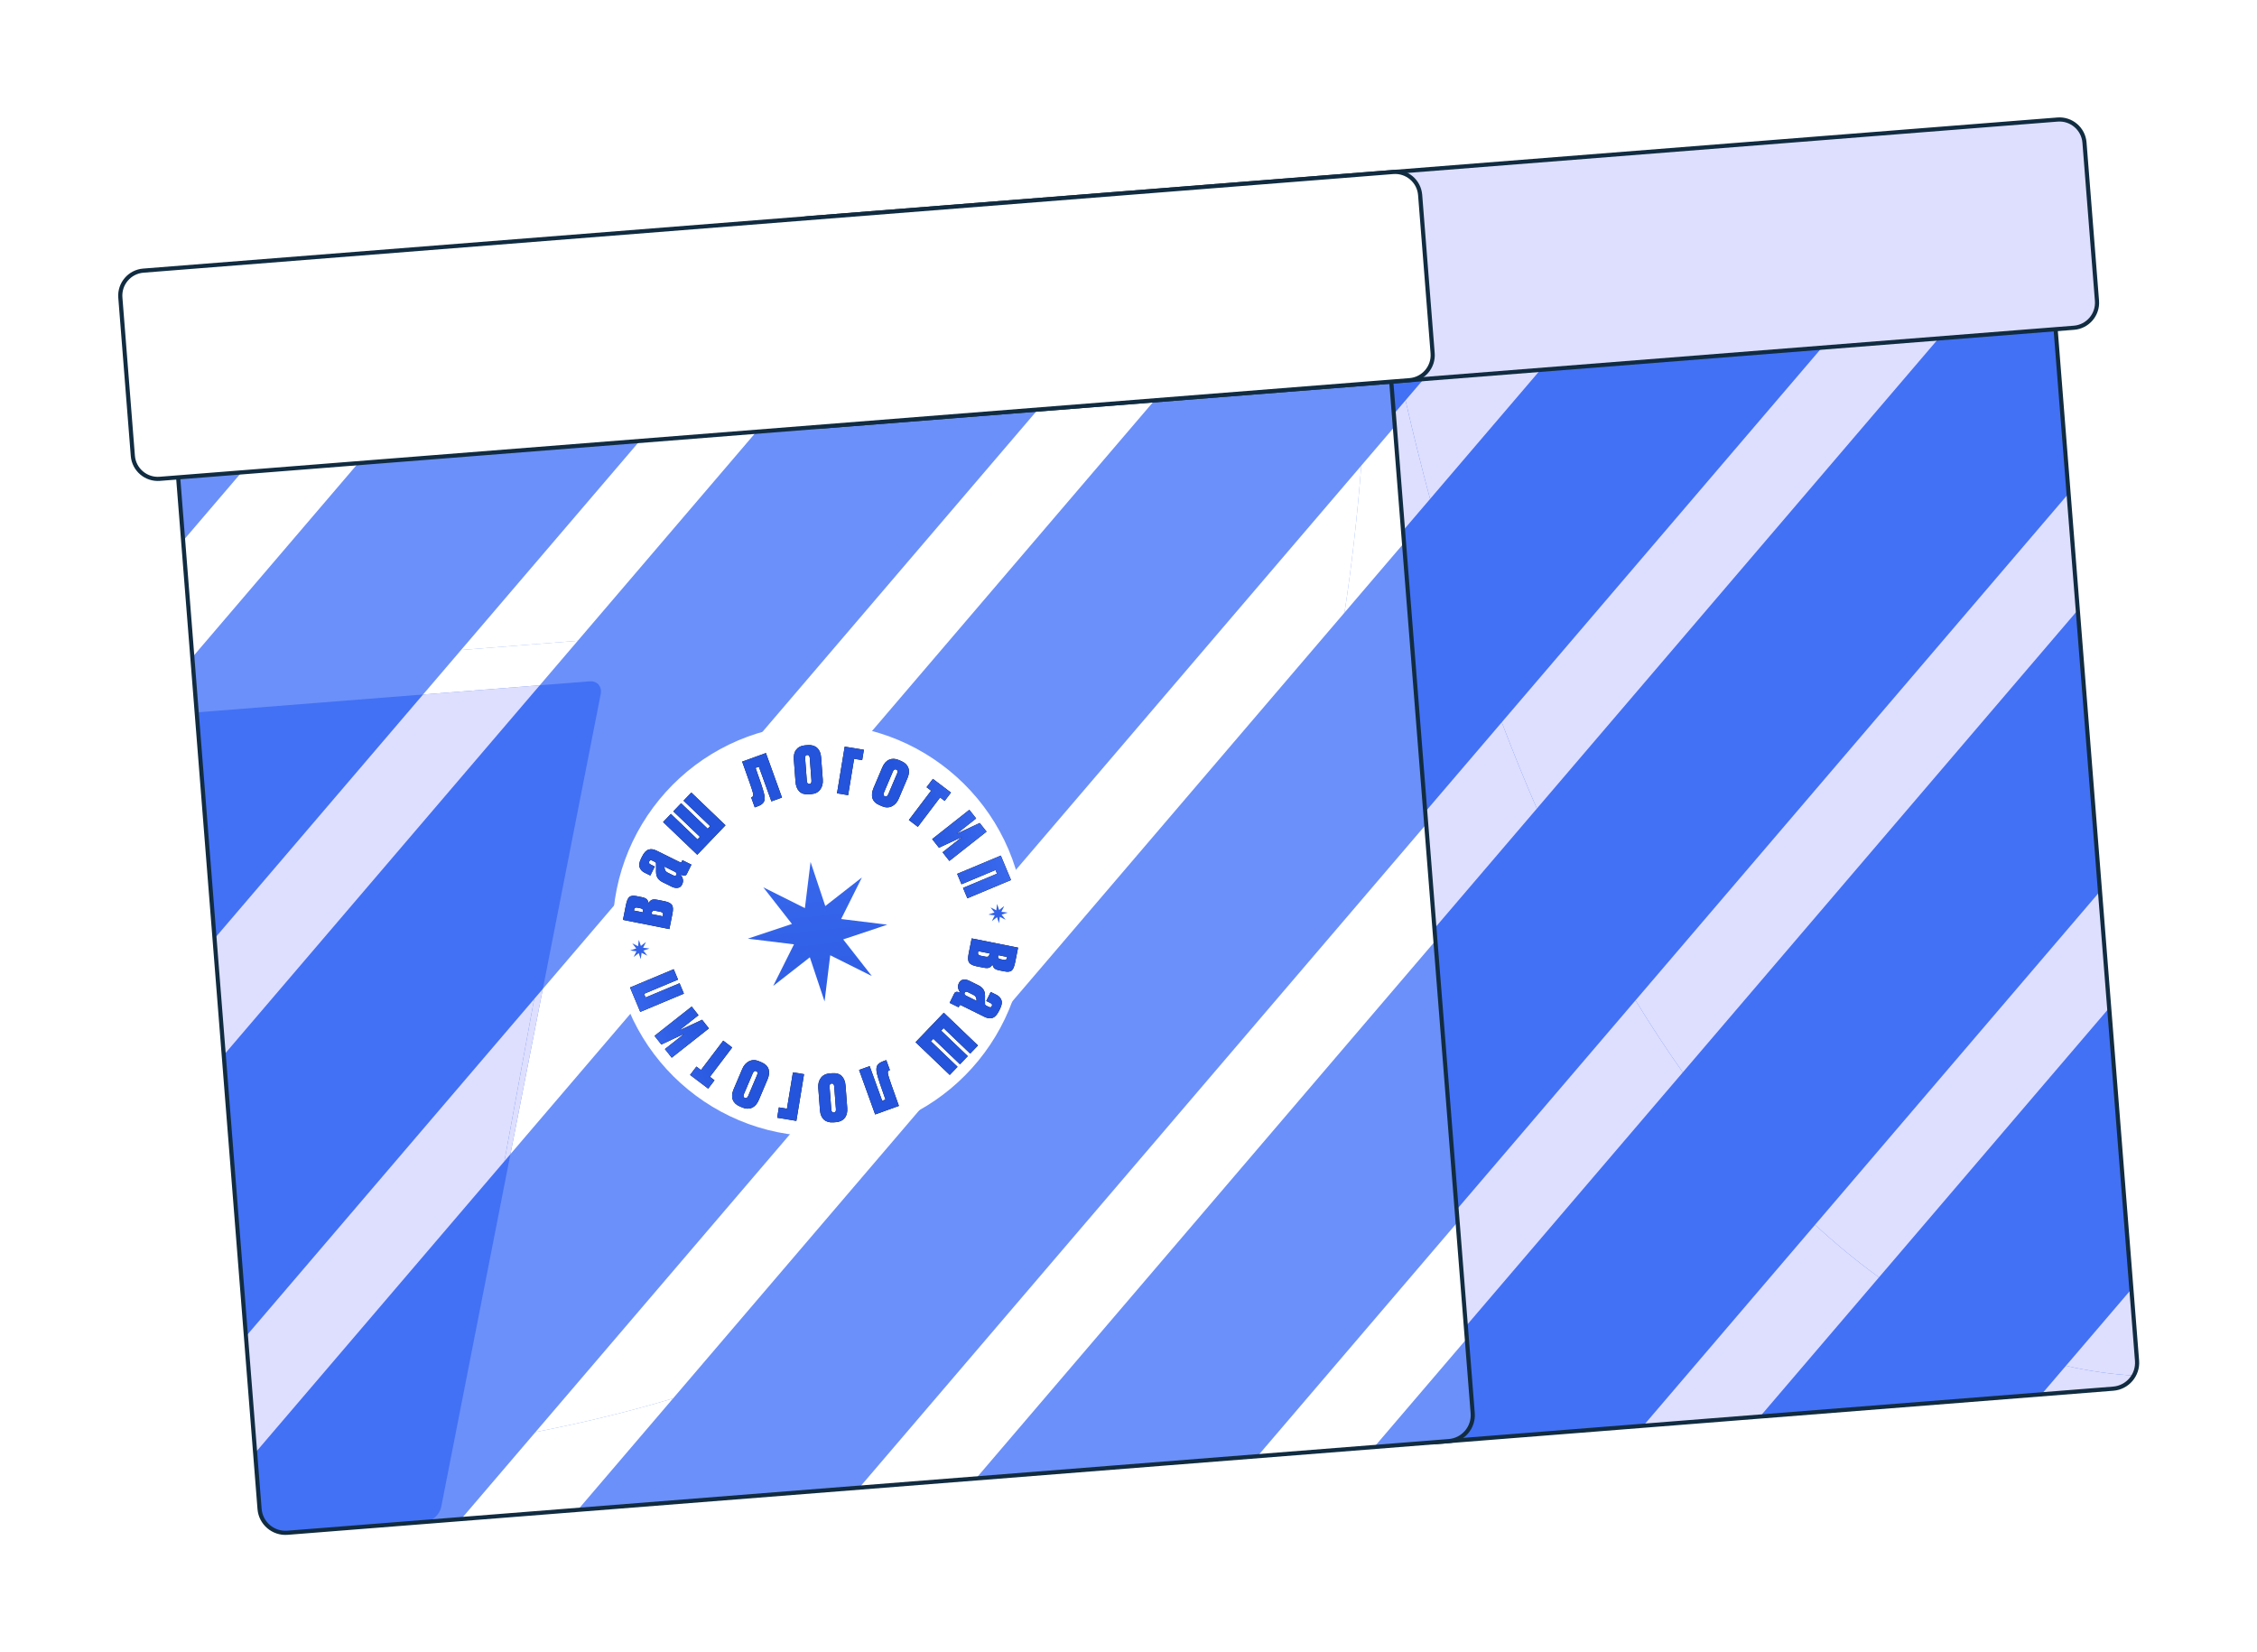 <svg width="567" height="415" viewBox="0 0 567 415" fill="none" xmlns="http://www.w3.org/2000/svg">
<g clip-path="url(#clip0_60_461)" filter="url(#filter0_d_60_461)">
<path d="M513.855 43.358L536.865 334.877C536.973 336.239 536.932 336.789 536.58 337.87C536.009 339.624 531.977 341.798 530.64 341.903L357.811 355.545C355.65 355.716 353.668 352.943 353.385 349.36L330.375 57.84C330.092 54.257 331.614 51.208 333.776 51.038L509.429 37.173C511.59 37.002 513.572 39.774 513.855 43.358Z" fill="#4271F5"/>
<path d="M353.093 93.582L334.879 114.899L330.375 57.84C330.092 54.257 331.614 51.208 333.776 51.038L344.696 50.176L347.996 69.649C349.601 77.818 351.299 85.792 353.093 93.582Z" fill="#4271F5"/>
<path d="M377.272 174.465L342.768 214.848L337.191 144.19L359.262 118.358C364.662 138.463 370.701 157.162 377.272 174.465Z" fill="#4271F5"/>
<path d="M410.875 244.318L350.657 314.797L345.08 244.139L386.086 196.145C393.802 213.884 402.115 229.934 410.875 244.318Z" fill="#4271F5"/>
<path d="M455.975 300.716L412.84 351.202L357.811 355.545C355.65 355.716 353.668 352.943 353.385 349.36L352.969 344.088L422.755 262.411C433.363 277.41 444.509 290.172 455.975 300.716Z" fill="#4271F5"/>
<path d="M518.998 336.137L512.872 343.306L442.155 348.888L472.037 313.914C487.479 325.138 503.296 332.525 518.998 336.137Z" fill="#4271F5"/>
<path d="M359.262 118.358L337.191 144.19L334.879 114.899L353.093 93.582C355.04 102.068 357.1 110.326 359.262 118.358Z" fill="#DEDFFE"/>
<path d="M422.784 44.012L359.262 118.358C357.1 110.326 355.04 102.068 353.093 93.582L393.469 46.326L422.784 44.012Z" fill="#DEDFFE"/>
<path d="M386.086 196.145L345.08 244.139L342.768 214.848L377.272 174.465C380.111 181.953 383.049 189.178 386.086 196.145Z" fill="#DEDFFE"/>
<path d="M513.855 43.358L514.089 46.331L386.086 196.145C383.049 189.178 380.111 181.953 377.272 174.465L493.502 38.43L509.429 37.173C511.59 37.002 513.572 39.775 513.855 43.358Z" fill="#DEDFFE"/>
<path d="M422.755 262.411L352.969 344.088L350.657 314.797L410.875 244.318C414.751 250.677 418.711 256.706 422.755 262.411Z" fill="#DEDFFE"/>
<path d="M519.667 116.989L521.979 146.28L422.755 262.411C418.711 256.706 414.751 250.677 410.875 244.318L519.667 116.989Z" fill="#DEDFFE"/>
<path d="M472.037 313.914L442.155 348.888L412.839 351.202L455.975 300.716C461.262 305.588 466.627 309.99 472.037 313.914Z" fill="#DEDFFE"/>
<path d="M527.556 216.938L529.868 246.228L472.037 313.914C466.627 309.989 461.262 305.588 455.975 300.716L527.556 216.938Z" fill="#DEDFFE"/>
<path d="M536.466 338.609C536.433 338.721 536.187 338.843 536.143 338.946C536.06 339.162 535.729 338.788 535.625 338.987C535.62 338.992 535.63 338.981 535.625 338.987C535.58 339.079 535.198 339.458 535.147 339.545C535.102 339.632 534.721 340.027 534.67 340.104C534.285 340.69 534.229 341.022 533.715 341.222L533.197 341.263C533.121 341.295 533.319 341.758 533.238 341.781C533.197 341.794 532.76 341.813 532.719 341.821C532.597 341.852 532.844 341.812 532.719 341.821L512.872 343.305L518.998 336.136C524.846 337.483 530.674 338.305 536.466 338.609Z" fill="#DEDFFE"/>
<path d="M535.445 316.887L536.865 334.877C536.973 336.239 536.819 337.528 536.466 338.609C530.674 338.305 524.846 337.483 518.998 336.137L535.445 316.887Z" fill="#DEDFFE"/>
<path d="M530.917 342.403L360.441 355.859C356.57 356.164 353.173 353.266 352.868 349.399L329.858 57.884C329.552 54.016 332.453 50.622 336.323 50.316L506.8 36.86C510.671 36.554 514.068 39.453 514.373 43.319L537.383 334.835C537.688 338.702 534.788 342.097 530.917 342.403ZM336.405 51.351C333.106 51.612 330.633 54.505 330.894 57.801L353.904 349.317C354.164 352.613 357.059 355.083 360.358 354.822L530.835 341.366C534.134 341.106 536.606 338.213 536.346 334.916L513.336 43.401C513.076 40.105 510.181 37.635 506.882 37.896L336.405 51.351Z" fill="#112C41"/>
<path d="M347.275 56.438L370.286 347.958C370.568 351.541 367.885 354.682 364.299 354.965L72.535 377.994C68.948 378.278 65.806 375.597 65.523 372.013L42.513 80.494C42.23 76.91 44.913 73.77 48.499 73.487L340.263 50.458C341.616 50.351 342.903 50.666 344 51.288C345.814 52.323 347.099 54.206 347.275 56.438Z" fill="#6B90F9"/>
<path d="M125.796 67.454L48.319 158.133L46.007 128.842L96.481 69.768L125.796 67.454Z" fill="white"/>
<path d="M346.961 56.531L369.971 348.051C370.254 351.634 367.571 354.775 363.984 355.058L72.22 378.087C68.634 378.37 65.491 375.69 65.208 372.106L64.373 361.521C87.57 359.857 111.281 357.308 134.533 352.778C146.208 350.507 157.766 347.74 169.09 344.329C204.298 333.739 237.221 317.003 264.21 289.98C299.338 254.8 325.991 223.51 337.77 146.906C339.503 135.628 340.92 123.375 341.985 109.977C343.35 92.918 344.158 74.016 344.367 52.943L343.686 51.381C345.499 52.416 346.785 54.299 346.961 56.531Z" fill="#6B90F9"/>
<path d="M225.829 59.558L145.143 153.992L115.828 156.306L196.513 61.872L225.829 59.558Z" fill="white"/>
<path d="M150.901 167.409L136.374 241.442L134.671 250.127L128.23 282.97L127.055 288.961L110.843 371.589C110.464 373.526 108.616 375.215 106.719 375.364L72.221 378.087C68.634 378.371 65.502 375.83 65.233 372.417L49.411 171.97L148.153 164.177C150.05 164.027 151.281 165.472 150.901 167.409Z" fill="#4271F5"/>
<path d="M145.143 153.992L135.595 165.168L106.28 167.482L115.828 156.306L145.143 153.992Z" fill="white"/>
<path d="M135.595 165.168L56.208 258.082L53.896 228.791L106.28 167.482L135.595 165.168Z" fill="#DEDFFE"/>
<path d="M325.861 51.662L128.23 282.97L134.671 250.127L136.374 241.442L296.546 53.976L325.861 51.662Z" fill="white"/>
<path d="M136.374 241.442L134.671 250.127L128.23 282.97L126.721 284.735L134.187 244.001L136.374 241.442Z" fill="#DEDFFE"/>
<path d="M134.187 244.001L126.721 284.735L64.097 358.031L61.785 328.74L134.187 244.001Z" fill="#DEDFFE"/>
<path d="M341.985 109.977C340.92 123.375 339.504 135.629 337.77 146.906L169.09 344.329C157.766 347.74 146.208 350.507 134.533 352.778L341.985 109.977Z" fill="white"/>
<path d="M134.533 352.778C146.208 350.507 157.766 347.74 169.09 344.329L145.167 372.33L115.851 374.644L134.533 352.778Z" fill="white"/>
<path d="M350.402 100.126L352.714 129.416L337.77 146.906C339.504 135.628 340.92 123.375 341.985 109.977L350.402 100.126Z" fill="white"/>
<path d="M358.291 200.075L360.603 229.365L245.199 364.434L215.884 366.748L358.291 200.075Z" fill="white"/>
<path d="M366.18 300.023L368.492 329.314L345.232 356.538L315.917 358.852L366.18 300.023Z" fill="white"/>
<path d="M364.024 355.576L72.263 378.605C68.392 378.911 64.995 376.012 64.69 372.146L41.68 80.63C41.375 76.763 44.275 73.368 48.146 73.062L339.906 50.033C343.777 49.728 347.174 52.626 347.479 56.493L370.489 348.008C370.795 351.875 367.894 355.27 364.024 355.576ZM48.228 74.098C44.929 74.358 42.456 77.251 42.717 80.548L65.727 372.063C65.987 375.359 68.882 377.829 72.181 377.569L363.942 354.54C367.241 354.279 369.713 351.386 369.453 348.09L346.443 56.574C346.183 53.278 343.287 50.809 339.988 51.069L48.228 74.098Z" fill="#112C41"/>
<path d="M516.888 23.036L202.908 47.819C199.442 48.092 196.854 51.122 197.127 54.585L200.266 94.348C200.539 97.811 203.571 100.397 207.037 100.124L521.016 75.341C524.483 75.067 527.071 72.038 526.797 68.574L523.659 28.811C523.386 25.348 520.354 22.762 516.888 23.036Z" fill="#DEDFFE"/>
<path d="M521.057 75.858L207.078 100.641C203.332 100.937 200.043 98.132 199.748 94.389L196.609 54.626C196.314 50.883 199.121 47.597 202.868 47.301L516.847 22.518C520.593 22.222 523.882 25.027 524.177 28.77L527.316 68.533C527.611 72.276 524.803 75.563 521.057 75.858ZM202.949 48.337C199.775 48.587 197.395 51.372 197.646 54.544L200.784 94.307C201.035 97.479 203.821 99.856 206.996 99.606L520.975 74.823C524.15 74.572 526.53 71.788 526.279 68.615L523.141 28.852C522.89 25.68 520.104 23.303 516.929 23.554L202.949 48.337Z" fill="#112C41"/>
<path d="M349.994 36.209L36.014 60.992C32.548 61.266 29.96 64.295 30.233 67.758L33.372 107.522C33.645 110.985 36.677 113.571 40.143 113.297L354.122 88.514C357.589 88.24 360.177 85.211 359.904 81.748L356.765 41.985C356.492 38.521 353.46 35.935 349.994 36.209Z" fill="white"/>
<path d="M354.163 89.032L40.184 113.815C36.438 114.11 33.149 111.305 32.854 107.562L29.715 67.799C29.42 64.056 32.227 60.77 35.974 60.474L349.953 35.691C353.699 35.395 356.988 38.2 357.283 41.944L360.422 81.707C360.717 85.45 357.909 88.736 354.163 89.032ZM36.055 61.51C32.88 61.761 30.501 64.546 30.752 67.717L33.89 107.481C34.141 110.652 36.927 113.03 40.102 112.779L354.081 87.996C357.256 87.746 359.636 84.961 359.385 81.788L356.247 42.026C355.996 38.853 353.21 36.476 350.035 36.727L36.055 61.51Z" fill="#112C41"/>
<path d="M257.222 221.526C260.077 249.983 239.322 275.367 210.865 278.222C182.408 281.077 157.024 260.322 154.169 231.865C151.314 203.407 172.069 178.024 200.526 175.169C228.983 172.314 254.367 193.069 257.222 221.526Z" fill="white"/>
<path d="M160.489 229.149L160.997 230.67L162.26 229.683L161.544 231.117L163.135 231.312L161.614 231.82L162.601 233.083L161.167 232.367L160.972 233.958L160.464 232.437L159.201 233.424L159.917 231.99L158.326 231.795L159.847 231.287L158.859 230.024L160.294 230.74L160.489 229.149Z" fill="#4271F5" fill-opacity="0.3"/>
<path d="M160.489 229.149L160.997 230.67L162.26 229.683L161.544 231.117L163.135 231.312L161.614 231.82L162.601 233.083L161.167 232.367L160.972 233.958L160.464 232.437L159.201 233.424L159.917 231.99L158.326 231.795L159.847 231.287L158.859 230.024L160.294 230.74L160.489 229.149Z" fill="url(#paint0_linear_60_461)"/>
<path d="M250.488 220.12L250.996 221.641L252.259 220.654L251.543 222.088L253.134 222.283L251.613 222.791L252.6 224.054L251.166 223.338L250.971 224.929L250.463 223.408L249.2 224.395L249.916 222.961L248.325 222.766L249.846 222.258L248.859 220.995L250.293 221.711L250.488 220.12Z" fill="#4271F5" fill-opacity="0.3"/>
<path d="M250.488 220.12L250.996 221.641L252.259 220.654L251.543 222.088L253.134 222.283L251.613 222.791L252.6 224.054L251.166 223.338L250.971 224.929L250.463 223.408L249.2 224.395L249.916 222.961L248.325 222.766L249.846 222.258L248.859 220.995L250.293 221.711L250.488 220.12Z" fill="url(#paint1_linear_60_461)"/>
<path d="M203.629 209.554L207.327 220.634L216.531 213.443L211.312 223.892L222.905 225.316L211.826 229.014L219.017 238.218L208.567 232.999L207.144 244.592L203.446 233.513L194.241 240.704L199.461 230.254L187.868 228.831L198.947 225.133L191.756 215.928L202.205 221.148L203.629 209.554Z" fill="url(#paint2_linear_60_461)"/>
<path d="M168.929 222.564L168.162 226.421L156.503 224.101L157.228 220.461C157.446 219.363 157.736 218.662 158.096 218.358C158.46 218.04 159.083 217.969 159.964 218.144L161.242 218.399C161.835 218.516 162.249 218.696 162.487 218.939C162.724 219.181 162.871 219.496 162.929 219.883C163.14 219.504 163.403 219.241 163.717 219.094C164.018 218.943 164.507 218.935 165.186 219.071L166.92 219.415C167.873 219.605 168.502 219.918 168.806 220.354C169.098 220.772 169.139 221.509 168.929 222.564ZM161.476 222.207L161.536 221.904C161.611 221.528 161.388 221.289 160.868 221.185L160.088 221.03C159.655 220.944 159.401 221.088 159.326 221.464L159.265 221.767L161.476 222.207ZM166.503 223.207L166.564 222.904C166.653 222.456 166.43 222.179 165.896 222.073L164.617 221.818C164.111 221.718 163.814 221.891 163.725 222.339L163.665 222.643L166.503 223.207Z" fill="black"/>
<path d="M168.929 222.564L168.162 226.421L156.503 224.101L157.228 220.461C157.446 219.363 157.736 218.662 158.096 218.358C158.46 218.04 159.083 217.969 159.964 218.144L161.242 218.399C161.835 218.516 162.249 218.696 162.487 218.939C162.724 219.181 162.871 219.496 162.929 219.883C163.14 219.504 163.403 219.241 163.717 219.094C164.018 218.943 164.507 218.935 165.186 219.071L166.92 219.415C167.873 219.605 168.502 219.918 168.806 220.354C169.098 220.772 169.139 221.509 168.929 222.564ZM161.476 222.207L161.536 221.904C161.611 221.528 161.388 221.289 160.868 221.185L160.088 221.03C159.655 220.944 159.401 221.088 159.326 221.464L159.265 221.767L161.476 222.207ZM166.503 223.207L166.564 222.904C166.653 222.456 166.43 222.179 165.896 222.073L164.617 221.818C164.111 221.718 163.814 221.891 163.725 222.339L163.665 222.643L166.503 223.207Z" fill="url(#paint3_linear_60_461)"/>
<path d="M169.518 212.01L166.924 210.726C166.939 211.128 166.996 211.427 167.096 211.625C167.216 211.881 167.447 212.094 167.79 212.264L169.077 212.901C169.5 213.11 169.78 213.076 169.917 212.799C170.074 212.482 169.941 212.219 169.518 212.01ZM168.783 215.788L166.466 214.641C165.463 214.145 164.92 213.416 164.837 212.454C164.803 212.224 164.798 211.769 164.821 211.091C164.831 210.406 164.826 210 164.806 209.875C164.792 209.737 164.687 209.619 164.488 209.521L163.914 209.237C163.69 209.126 163.522 209.084 163.41 209.11C163.298 209.137 163.203 209.23 163.124 209.388L163.085 209.467C162.941 209.758 163.061 209.998 163.444 210.187L164.493 210.707L163.376 212.964L161.911 212.239C161.33 211.952 160.926 211.522 160.7 210.95C160.474 210.377 160.589 209.629 161.046 208.705L161.272 208.25C161.768 207.246 162.319 206.648 162.924 206.454C163.516 206.254 164.189 206.34 164.941 206.713L170.823 209.623C170.942 209.682 171.031 209.701 171.09 209.681C171.156 209.648 171.228 209.552 171.306 209.394L171.443 209.117L173.701 210.234L172.535 212.59C172.293 213.079 171.769 213.124 170.964 212.725C171.626 213.579 171.765 214.395 171.379 215.174L171.34 215.253C171.112 215.715 170.757 215.984 170.276 216.058C169.783 216.126 169.285 216.036 168.783 215.788Z" fill="black"/>
<path d="M169.518 212.01L166.924 210.726C166.939 211.128 166.996 211.427 167.096 211.625C167.216 211.881 167.447 212.094 167.79 212.264L169.077 212.901C169.5 213.11 169.78 213.076 169.917 212.799C170.074 212.482 169.941 212.219 169.518 212.01ZM168.783 215.788L166.466 214.641C165.463 214.145 164.92 213.416 164.837 212.454C164.803 212.224 164.798 211.769 164.821 211.091C164.831 210.406 164.826 210 164.806 209.875C164.792 209.737 164.687 209.619 164.488 209.521L163.914 209.237C163.69 209.126 163.522 209.084 163.41 209.11C163.298 209.137 163.203 209.23 163.124 209.388L163.085 209.467C162.941 209.758 163.061 209.998 163.444 210.187L164.493 210.707L163.376 212.964L161.911 212.239C161.33 211.952 160.926 211.522 160.7 210.95C160.474 210.377 160.589 209.629 161.046 208.705L161.272 208.25C161.768 207.246 162.319 206.648 162.924 206.454C163.516 206.254 164.189 206.34 164.941 206.713L170.823 209.623C170.942 209.682 171.031 209.701 171.09 209.681C171.156 209.648 171.228 209.552 171.306 209.394L171.443 209.117L173.701 210.234L172.535 212.59C172.293 213.079 171.769 213.124 170.964 212.725C171.626 213.579 171.765 214.395 171.379 215.174L171.34 215.253C171.112 215.715 170.757 215.984 170.276 216.058C169.783 216.126 169.285 216.036 168.783 215.788Z" fill="url(#paint4_linear_60_461)"/>
<path d="M175.167 207.748L166.581 199.527L168.537 197.484L175.223 203.887L175.835 203.248L169.148 196.846L171.104 194.803L177.791 201.206L178.402 200.567L171.715 194.165L173.671 192.122L182.257 200.343L175.167 207.748Z" fill="black"/>
<path d="M175.167 207.748L166.581 199.527L168.537 197.484L175.223 203.887L175.835 203.248L169.148 196.846L171.104 194.803L177.791 201.206L178.402 200.567L171.715 194.165L173.671 192.122L182.257 200.343L175.167 207.748Z" fill="url(#paint5_linear_60_461)"/>
<path d="M189.134 192.116C188.949 191.384 188.052 188.795 186.446 184.348L192.41 182.194L196.449 193.373L193.789 194.334L190.643 185.627L189.812 185.928C190.963 189.114 191.679 191.291 191.96 192.458C192.168 193.338 192.145 194.012 191.891 194.479C191.632 194.933 191.115 195.3 190.339 195.58L189.612 195.843L188.703 193.329L188.828 193.284C189.05 193.204 189.18 193.086 189.218 192.932C189.251 192.763 189.223 192.491 189.134 192.116Z" fill="black"/>
<path d="M189.134 192.116C188.949 191.384 188.052 188.795 186.446 184.348L192.41 182.194L196.449 193.373L193.789 194.334L190.643 185.627L189.812 185.928C190.963 189.114 191.679 191.291 191.96 192.458C192.168 193.338 192.145 194.012 191.891 194.479C191.632 194.933 191.115 195.3 190.339 195.58L189.612 195.843L188.703 193.329L188.828 193.284C189.05 193.204 189.18 193.086 189.218 192.932C189.251 192.763 189.223 192.491 189.134 192.116Z" fill="url(#paint6_linear_60_461)"/>
<path d="M199.85 189.434L199.426 183.816C199.346 182.758 199.556 181.923 200.056 181.309C200.556 180.68 201.29 180.329 202.259 180.256L202.92 180.206C203.904 180.132 204.69 180.361 205.276 180.893C205.863 181.425 206.196 182.212 206.274 183.255L206.698 188.873C206.773 189.857 206.555 190.693 206.046 191.382C205.535 192.055 204.803 192.428 203.848 192.5L203.187 192.55C202.144 192.629 201.343 192.387 200.783 191.823C200.237 191.244 199.926 190.448 199.85 189.434ZM202.263 183.535L202.689 189.176C202.731 189.734 202.943 189.998 203.325 189.97C203.721 189.94 203.898 189.646 203.856 189.087L203.431 183.447C203.39 182.904 203.171 182.647 202.774 182.677C202.392 182.706 202.222 182.992 202.263 183.535Z" fill="black"/>
<path d="M199.85 189.434L199.426 183.816C199.346 182.758 199.556 181.923 200.056 181.309C200.556 180.68 201.29 180.329 202.259 180.256L202.92 180.206C203.904 180.132 204.69 180.361 205.276 180.893C205.863 181.425 206.196 182.212 206.274 183.255L206.698 188.873C206.773 189.857 206.555 190.693 206.046 191.382C205.535 192.055 204.803 192.428 203.848 192.5L203.187 192.55C202.144 192.629 201.343 192.387 200.783 191.823C200.237 191.244 199.926 190.448 199.85 189.434ZM202.263 183.535L202.689 189.176C202.731 189.734 202.943 189.998 203.325 189.97C203.721 189.94 203.898 189.646 203.856 189.087L203.431 183.447C203.39 182.904 203.171 182.647 202.774 182.677C202.392 182.706 202.222 182.992 202.263 183.535Z" fill="url(#paint7_linear_60_461)"/>
<path d="M210.275 192.311L212.205 180.582L217.023 181.375L216.596 183.969L214.569 183.635L213.065 192.77L210.275 192.311Z" fill="black"/>
<path d="M210.275 192.311L212.205 180.582L217.023 181.375L216.596 183.969L214.569 183.635L213.065 192.77L210.275 192.311Z" fill="url(#paint8_linear_60_461)"/>
<path d="M219.443 191L221.645 185.813C222.06 184.837 222.63 184.191 223.357 183.876C224.088 183.546 224.902 183.572 225.797 183.952L226.407 184.211C227.315 184.596 227.908 185.16 228.185 185.902C228.462 186.644 228.396 187.496 227.988 188.459L225.786 193.645C225.4 194.553 224.823 195.196 224.054 195.574C223.291 195.938 222.469 195.933 221.588 195.559L220.978 195.3C220.015 194.891 219.415 194.308 219.176 193.551C218.957 192.785 219.046 191.935 219.443 191ZM224.295 186.866L222.084 192.073C221.865 192.588 221.932 192.921 222.285 193.07C222.651 193.226 222.943 193.046 223.162 192.531L225.373 187.324C225.586 186.823 225.509 186.494 225.143 186.339C224.791 186.189 224.508 186.365 224.295 186.866Z" fill="black"/>
<path d="M219.443 191L221.645 185.813C222.06 184.837 222.63 184.191 223.357 183.876C224.088 183.546 224.902 183.572 225.797 183.952L226.407 184.211C227.315 184.596 227.908 185.16 228.185 185.902C228.462 186.644 228.396 187.496 227.988 188.459L225.786 193.645C225.4 194.553 224.823 195.196 224.054 195.574C223.291 195.938 222.469 195.933 221.588 195.559L220.978 195.3C220.015 194.891 219.415 194.308 219.176 193.551C218.957 192.785 219.046 191.935 219.443 191ZM224.295 186.866L222.084 192.073C221.865 192.588 221.932 192.921 222.285 193.07C222.651 193.226 222.943 193.046 223.162 192.531L225.373 187.324C225.586 186.823 225.509 186.494 225.143 186.339C224.791 186.189 224.508 186.365 224.295 186.866Z" fill="url(#paint9_linear_60_461)"/>
<path d="M228.324 199.026L233.914 191.646L232.769 190.779L234.357 188.683L238.901 192.124L237.313 194.22L236.168 193.353L230.579 200.733L228.324 199.026Z" fill="black"/>
<path d="M228.324 199.026L233.914 191.646L232.769 190.779L234.357 188.683L238.901 192.124L237.313 194.22L236.168 193.353L230.579 200.733L228.324 199.026Z" fill="url(#paint10_linear_60_461)"/>
<path d="M238.501 209.297L236.791 207.128L241.684 203.27L235.888 205.983L234.178 203.814L243.513 196.454L245.223 198.623L240.313 202.494L246.126 199.768L247.836 201.937L238.501 209.297Z" fill="black"/>
<path d="M238.501 209.297L236.791 207.128L241.684 203.27L235.888 205.983L234.178 203.814L243.513 196.454L245.223 198.623L240.313 202.494L246.126 199.768L247.836 201.937L238.501 209.297Z" fill="url(#paint11_linear_60_461)"/>
<path d="M241.546 215.156L240.454 212.548L251.42 207.958L253.987 214.093L243.022 218.682L241.93 216.074L250.47 212.499L250.086 211.582L241.546 215.156Z" fill="black"/>
<path d="M241.546 215.156L240.454 212.548L251.42 207.958L253.987 214.093L243.022 218.682L241.93 216.074L250.47 212.499L250.086 211.582L241.546 215.156Z" fill="url(#paint12_linear_60_461)"/>
<path d="M243.336 232.622L244.103 228.764L255.762 231.084L255.037 234.724C254.819 235.822 254.529 236.523 254.169 236.827C253.805 237.145 253.182 237.216 252.301 237.041L251.023 236.787C250.43 236.669 250.016 236.489 249.778 236.246C249.541 236.004 249.394 235.689 249.336 235.302C249.125 235.681 248.862 235.944 248.548 236.092C248.247 236.242 247.758 236.25 247.079 236.115L245.345 235.77C244.392 235.58 243.763 235.267 243.459 234.831C243.167 234.413 243.126 233.676 243.336 232.622ZM250.789 232.978L250.729 233.281C250.654 233.657 250.877 233.897 251.397 234L252.177 234.155C252.61 234.242 252.864 234.097 252.939 233.721L252.999 233.418L250.789 232.978ZM245.762 231.978L245.701 232.281C245.612 232.729 245.835 233.006 246.369 233.113L247.648 233.367C248.154 233.467 248.451 233.294 248.54 232.846L248.6 232.543L245.762 231.978Z" fill="black"/>
<path d="M243.336 232.622L244.103 228.764L255.762 231.084L255.037 234.724C254.819 235.822 254.529 236.523 254.169 236.827C253.805 237.145 253.182 237.216 252.301 237.041L251.023 236.787C250.43 236.669 250.016 236.489 249.778 236.246C249.541 236.004 249.394 235.689 249.336 235.302C249.125 235.681 248.862 235.944 248.548 236.092C248.247 236.242 247.758 236.25 247.079 236.115L245.345 235.77C244.392 235.58 243.763 235.267 243.459 234.831C243.167 234.413 243.126 233.676 243.336 232.622ZM250.789 232.978L250.729 233.281C250.654 233.657 250.877 233.897 251.397 234L252.177 234.155C252.61 234.242 252.864 234.097 252.939 233.721L252.999 233.418L250.789 232.978ZM245.762 231.978L245.701 232.281C245.612 232.729 245.835 233.006 246.369 233.113L247.648 233.367C248.154 233.467 248.451 233.294 248.54 232.846L248.6 232.543L245.762 231.978Z" fill="url(#paint13_linear_60_461)"/>
<path d="M242.747 243.175L245.341 244.459C245.326 244.057 245.269 243.758 245.169 243.561C245.049 243.304 244.818 243.091 244.475 242.921L243.187 242.284C242.765 242.075 242.485 242.109 242.348 242.386C242.191 242.703 242.324 242.966 242.747 243.175ZM243.482 239.398L245.799 240.544C246.802 241.041 247.345 241.77 247.428 242.731C247.462 242.961 247.467 243.416 247.444 244.095C247.434 244.78 247.439 245.185 247.459 245.31C247.473 245.448 247.578 245.566 247.777 245.664L248.351 245.948C248.575 246.06 248.743 246.102 248.855 246.075C248.967 246.048 249.062 245.955 249.141 245.797L249.18 245.718C249.324 245.427 249.204 245.187 248.821 244.998L247.772 244.479L248.889 242.221L250.354 242.946C250.935 243.234 251.339 243.663 251.565 244.236C251.791 244.808 251.676 245.556 251.219 246.48L250.993 246.936C250.497 247.939 249.946 248.537 249.341 248.731C248.749 248.931 248.076 248.845 247.324 248.472L241.442 245.562C241.323 245.503 241.234 245.484 241.175 245.504C241.109 245.537 241.037 245.633 240.959 245.791L240.822 246.069L238.564 244.952L239.73 242.595C239.972 242.106 240.496 242.061 241.301 242.46C240.639 241.606 240.5 240.79 240.886 240.011L240.925 239.932C241.153 239.47 241.508 239.202 241.989 239.127C242.482 239.059 242.98 239.149 243.482 239.398Z" fill="black"/>
<path d="M242.747 243.175L245.341 244.459C245.326 244.057 245.269 243.758 245.169 243.561C245.049 243.304 244.818 243.091 244.475 242.921L243.187 242.284C242.765 242.075 242.485 242.109 242.348 242.386C242.191 242.703 242.324 242.966 242.747 243.175ZM243.482 239.398L245.799 240.544C246.802 241.041 247.345 241.77 247.428 242.731C247.462 242.961 247.467 243.416 247.444 244.095C247.434 244.78 247.439 245.185 247.459 245.31C247.473 245.448 247.578 245.566 247.777 245.664L248.351 245.948C248.575 246.06 248.743 246.102 248.855 246.075C248.967 246.048 249.062 245.955 249.141 245.797L249.18 245.718C249.324 245.427 249.204 245.187 248.821 244.998L247.772 244.479L248.889 242.221L250.354 242.946C250.935 243.234 251.339 243.663 251.565 244.236C251.791 244.808 251.676 245.556 251.219 246.48L250.993 246.936C250.497 247.939 249.946 248.537 249.341 248.731C248.749 248.931 248.076 248.845 247.324 248.472L241.442 245.562C241.323 245.503 241.234 245.484 241.175 245.504C241.109 245.537 241.037 245.633 240.959 245.791L240.822 246.069L238.564 244.952L239.73 242.595C239.972 242.106 240.496 242.061 241.301 242.46C240.639 241.606 240.5 240.79 240.886 240.011L240.925 239.932C241.153 239.47 241.508 239.202 241.989 239.127C242.482 239.059 242.98 239.149 243.482 239.398Z" fill="url(#paint14_linear_60_461)"/>
<path d="M237.098 247.437L245.684 255.659L243.728 257.701L237.042 251.298L236.43 251.937L243.117 258.34L241.161 260.382L234.474 253.98L233.863 254.618L240.55 261.021L238.594 263.063L230.008 254.842L237.098 247.437Z" fill="black"/>
<path d="M237.098 247.437L245.684 255.659L243.728 257.701L237.042 251.298L236.43 251.937L243.117 258.34L241.161 260.382L234.474 253.98L233.863 254.618L240.55 261.021L238.594 263.063L230.008 254.842L237.098 247.437Z" fill="url(#paint15_linear_60_461)"/>
<path d="M223.13 263.069C223.316 263.801 224.213 266.39 225.819 270.837L219.855 272.992L215.816 261.812L218.476 260.851L221.622 269.558L222.453 269.258C221.302 266.071 220.586 263.895 220.305 262.727C220.097 261.847 220.12 261.173 220.374 260.706C220.633 260.252 221.15 259.885 221.926 259.605L222.653 259.342L223.562 261.856L223.437 261.902C223.215 261.982 223.085 262.099 223.047 262.254C223.014 262.422 223.042 262.694 223.13 263.069Z" fill="black"/>
<path d="M223.13 263.069C223.316 263.801 224.213 266.39 225.819 270.837L219.855 272.992L215.816 261.812L218.476 260.851L221.622 269.558L222.453 269.258C221.302 266.071 220.586 263.895 220.305 262.727C220.097 261.847 220.12 261.173 220.374 260.706C220.633 260.252 221.15 259.885 221.926 259.605L222.653 259.342L223.562 261.856L223.437 261.902C223.215 261.982 223.085 262.099 223.047 262.254C223.014 262.422 223.042 262.694 223.13 263.069Z" fill="url(#paint16_linear_60_461)"/>
<path d="M212.415 265.751L212.839 271.369C212.919 272.427 212.709 273.263 212.209 273.876C211.709 274.505 210.975 274.856 210.006 274.929L209.345 274.979C208.361 275.053 207.575 274.824 206.989 274.292C206.402 273.761 206.069 272.973 205.991 271.93L205.567 266.312C205.492 265.328 205.71 264.492 206.219 263.803C206.73 263.13 207.462 262.757 208.417 262.685L209.078 262.635C210.121 262.556 210.922 262.799 211.482 263.362C212.028 263.941 212.339 264.738 212.415 265.751ZM210.002 271.65L209.576 266.01C209.534 265.451 209.322 265.187 208.94 265.216C208.544 265.246 208.367 265.54 208.409 266.098L208.834 271.738C208.875 272.281 209.094 272.538 209.491 272.508C209.873 272.479 210.043 272.193 210.002 271.65Z" fill="black"/>
<path d="M212.415 265.751L212.839 271.369C212.919 272.427 212.709 273.263 212.209 273.876C211.709 274.505 210.975 274.856 210.006 274.929L209.345 274.979C208.361 275.053 207.575 274.824 206.989 274.292C206.402 273.761 206.069 272.973 205.991 271.93L205.567 266.312C205.492 265.328 205.71 264.492 206.219 263.803C206.73 263.13 207.462 262.757 208.417 262.685L209.078 262.635C210.121 262.556 210.922 262.799 211.482 263.362C212.028 263.941 212.339 264.738 212.415 265.751ZM210.002 271.65L209.576 266.01C209.534 265.451 209.322 265.187 208.94 265.216C208.544 265.246 208.367 265.54 208.409 266.098L208.834 271.738C208.875 272.281 209.094 272.538 209.491 272.508C209.873 272.479 210.043 272.193 210.002 271.65Z" fill="url(#paint17_linear_60_461)"/>
<path d="M201.99 262.874L200.06 274.604L195.242 273.811L195.669 271.216L197.696 271.55L199.2 262.415L201.99 262.874Z" fill="black"/>
<path d="M201.99 262.874L200.06 274.604L195.242 273.811L195.669 271.216L197.696 271.55L199.2 262.415L201.99 262.874Z" fill="url(#paint18_linear_60_461)"/>
<path d="M192.822 264.186L190.619 269.372C190.205 270.348 189.635 270.994 188.908 271.31C188.176 271.639 187.363 271.614 186.468 271.234L185.858 270.975C184.95 270.589 184.357 270.025 184.08 269.283C183.803 268.542 183.869 267.689 184.277 266.727L186.479 261.541C186.865 260.632 187.442 259.989 188.211 259.611C188.974 259.247 189.796 259.252 190.677 259.626L191.287 259.885C192.25 260.294 192.85 260.877 193.089 261.635C193.308 262.4 193.219 263.25 192.822 264.186ZM187.97 268.319L190.181 263.112C190.4 262.597 190.333 262.265 189.98 262.115C189.614 261.96 189.322 262.139 189.103 262.655L186.892 267.861C186.679 268.363 186.756 268.691 187.122 268.847C187.474 268.996 187.757 268.82 187.97 268.319Z" fill="black"/>
<path d="M192.822 264.186L190.619 269.372C190.205 270.348 189.635 270.994 188.908 271.31C188.176 271.639 187.363 271.614 186.468 271.234L185.858 270.975C184.95 270.589 184.357 270.025 184.08 269.283C183.803 268.542 183.869 267.689 184.277 266.727L186.479 261.541C186.865 260.632 187.442 259.989 188.211 259.611C188.974 259.247 189.796 259.252 190.677 259.626L191.287 259.885C192.25 260.294 192.85 260.877 193.089 261.635C193.308 262.4 193.219 263.25 192.822 264.186ZM187.97 268.319L190.181 263.112C190.4 262.597 190.333 262.265 189.98 262.115C189.614 261.96 189.322 262.139 189.103 262.655L186.892 267.861C186.679 268.363 186.756 268.691 187.122 268.847C187.474 268.996 187.757 268.82 187.97 268.319Z" fill="url(#paint19_linear_60_461)"/>
<path d="M183.94 256.16L178.351 263.539L179.496 264.407L177.908 266.503L173.364 263.061L174.952 260.965L176.096 261.832L181.686 254.452L183.94 256.16Z" fill="black"/>
<path d="M183.94 256.16L178.351 263.539L179.496 264.407L177.908 266.503L173.364 263.061L174.952 260.965L176.096 261.832L181.686 254.452L183.94 256.16Z" fill="url(#paint20_linear_60_461)"/>
<path d="M173.764 245.888L175.474 248.057L170.581 251.915L176.377 249.202L178.087 251.371L168.752 258.731L167.042 256.562L171.952 252.691L166.139 255.417L164.429 253.249L173.764 245.888Z" fill="black"/>
<path d="M173.764 245.888L175.474 248.057L170.581 251.915L176.377 249.202L178.087 251.371L168.752 258.731L167.042 256.562L171.952 252.691L166.139 255.417L164.429 253.249L173.764 245.888Z" fill="url(#paint21_linear_60_461)"/>
<path d="M170.719 240.029L171.811 242.638L160.845 247.227L158.278 241.092L169.243 236.503L170.335 239.112L161.795 242.686L162.179 243.603L170.719 240.029Z" fill="black"/>
<path d="M170.719 240.029L171.811 242.638L160.845 247.227L158.278 241.092L169.243 236.503L170.335 239.112L161.795 242.686L162.179 243.603L170.719 240.029Z" fill="url(#paint22_linear_60_461)"/>
</g>
<defs>
<filter id="filter0_d_60_461" x="0.179" y="-0.018" width="577.642" height="416.037" filterUnits="userSpaceOnUse" color-interpolation-filters="sRGB">
<feFlood flood-opacity="0" result="BackgroundImageFix"/>
<feColorMatrix in="SourceAlpha" type="matrix" values="0 0 0 0 0 0 0 0 0 0 0 0 0 0 0 0 0 0 127 0" result="hardAlpha"/>
<feOffset dy="7"/>
<feGaussianBlur stdDeviation="14.5"/>
<feColorMatrix type="matrix" values="0 0 0 0 0.392 0 0 0 0 0.392 0 0 0 0 0.435 0 0 0 0.2 0"/>
<feBlend mode="normal" in2="BackgroundImageFix" result="effect1_dropShadow_60_461"/>
<feBlend mode="normal" in="SourceGraphic" in2="effect1_dropShadow_60_461" result="shape"/>
</filter>
<linearGradient id="paint0_linear_60_461" x1="200.526" y1="175.169" x2="210.865" y2="278.222" gradientUnits="userSpaceOnUse">
<stop stop-color="#4271F5"/>
<stop offset="1" stop-color="#2454DB"/>
</linearGradient>
<linearGradient id="paint1_linear_60_461" x1="200.526" y1="175.169" x2="210.865" y2="278.222" gradientUnits="userSpaceOnUse">
<stop stop-color="#4271F5"/>
<stop offset="1" stop-color="#2454DB"/>
</linearGradient>
<linearGradient id="paint2_linear_60_461" x1="200.526" y1="175.169" x2="210.865" y2="278.222" gradientUnits="userSpaceOnUse">
<stop stop-color="#4271F5"/>
<stop offset="1" stop-color="#2454DB"/>
</linearGradient>
<linearGradient id="paint3_linear_60_461" x1="270.594" y1="247.388" x2="240.411" y2="254.511" gradientUnits="userSpaceOnUse">
<stop stop-color="#4271F5"/>
<stop offset="1" stop-color="#2454DB"/>
</linearGradient>
<linearGradient id="paint4_linear_60_461" x1="270.594" y1="247.388" x2="240.411" y2="254.511" gradientUnits="userSpaceOnUse">
<stop stop-color="#4271F5"/>
<stop offset="1" stop-color="#2454DB"/>
</linearGradient>
<linearGradient id="paint5_linear_60_461" x1="270.594" y1="247.388" x2="240.411" y2="254.511" gradientUnits="userSpaceOnUse">
<stop stop-color="#4271F5"/>
<stop offset="1" stop-color="#2454DB"/>
</linearGradient>
<linearGradient id="paint6_linear_60_461" x1="270.594" y1="247.388" x2="240.411" y2="254.511" gradientUnits="userSpaceOnUse">
<stop stop-color="#4271F5"/>
<stop offset="1" stop-color="#2454DB"/>
</linearGradient>
<linearGradient id="paint7_linear_60_461" x1="270.594" y1="247.388" x2="240.411" y2="254.511" gradientUnits="userSpaceOnUse">
<stop stop-color="#4271F5"/>
<stop offset="1" stop-color="#2454DB"/>
</linearGradient>
<linearGradient id="paint8_linear_60_461" x1="270.594" y1="247.388" x2="240.411" y2="254.511" gradientUnits="userSpaceOnUse">
<stop stop-color="#4271F5"/>
<stop offset="1" stop-color="#2454DB"/>
</linearGradient>
<linearGradient id="paint9_linear_60_461" x1="270.594" y1="247.388" x2="240.411" y2="254.511" gradientUnits="userSpaceOnUse">
<stop stop-color="#4271F5"/>
<stop offset="1" stop-color="#2454DB"/>
</linearGradient>
<linearGradient id="paint10_linear_60_461" x1="270.594" y1="247.388" x2="240.411" y2="254.511" gradientUnits="userSpaceOnUse">
<stop stop-color="#4271F5"/>
<stop offset="1" stop-color="#2454DB"/>
</linearGradient>
<linearGradient id="paint11_linear_60_461" x1="270.594" y1="247.388" x2="240.411" y2="254.511" gradientUnits="userSpaceOnUse">
<stop stop-color="#4271F5"/>
<stop offset="1" stop-color="#2454DB"/>
</linearGradient>
<linearGradient id="paint12_linear_60_461" x1="270.594" y1="247.388" x2="240.411" y2="254.511" gradientUnits="userSpaceOnUse">
<stop stop-color="#4271F5"/>
<stop offset="1" stop-color="#2454DB"/>
</linearGradient>
<linearGradient id="paint13_linear_60_461" x1="148.825" y1="248.524" x2="174.939" y2="237.595" gradientUnits="userSpaceOnUse">
<stop stop-color="#4271F5"/>
<stop offset="1" stop-color="#2454DB"/>
</linearGradient>
<linearGradient id="paint14_linear_60_461" x1="148.825" y1="248.524" x2="174.939" y2="237.595" gradientUnits="userSpaceOnUse">
<stop stop-color="#4271F5"/>
<stop offset="1" stop-color="#2454DB"/>
</linearGradient>
<linearGradient id="paint15_linear_60_461" x1="148.825" y1="248.524" x2="174.939" y2="237.595" gradientUnits="userSpaceOnUse">
<stop stop-color="#4271F5"/>
<stop offset="1" stop-color="#2454DB"/>
</linearGradient>
<linearGradient id="paint16_linear_60_461" x1="148.825" y1="248.524" x2="174.939" y2="237.595" gradientUnits="userSpaceOnUse">
<stop stop-color="#4271F5"/>
<stop offset="1" stop-color="#2454DB"/>
</linearGradient>
<linearGradient id="paint17_linear_60_461" x1="148.825" y1="248.524" x2="174.939" y2="237.595" gradientUnits="userSpaceOnUse">
<stop stop-color="#4271F5"/>
<stop offset="1" stop-color="#2454DB"/>
</linearGradient>
<linearGradient id="paint18_linear_60_461" x1="148.825" y1="248.524" x2="174.939" y2="237.595" gradientUnits="userSpaceOnUse">
<stop stop-color="#4271F5"/>
<stop offset="1" stop-color="#2454DB"/>
</linearGradient>
<linearGradient id="paint19_linear_60_461" x1="148.825" y1="248.524" x2="174.939" y2="237.595" gradientUnits="userSpaceOnUse">
<stop stop-color="#4271F5"/>
<stop offset="1" stop-color="#2454DB"/>
</linearGradient>
<linearGradient id="paint20_linear_60_461" x1="148.825" y1="248.524" x2="174.939" y2="237.595" gradientUnits="userSpaceOnUse">
<stop stop-color="#4271F5"/>
<stop offset="1" stop-color="#2454DB"/>
</linearGradient>
<linearGradient id="paint21_linear_60_461" x1="148.825" y1="248.524" x2="174.939" y2="237.595" gradientUnits="userSpaceOnUse">
<stop stop-color="#4271F5"/>
<stop offset="1" stop-color="#2454DB"/>
</linearGradient>
<linearGradient id="paint22_linear_60_461" x1="148.825" y1="248.524" x2="174.939" y2="237.595" gradientUnits="userSpaceOnUse">
<stop stop-color="#4271F5"/>
<stop offset="1" stop-color="#2454DB"/>
</linearGradient>
<clipPath id="clip0_60_461">
<rect width="496" height="320" fill="white" transform="translate(29.179 61.011) rotate(-4.513)"/>
</clipPath>
</defs>
</svg>
